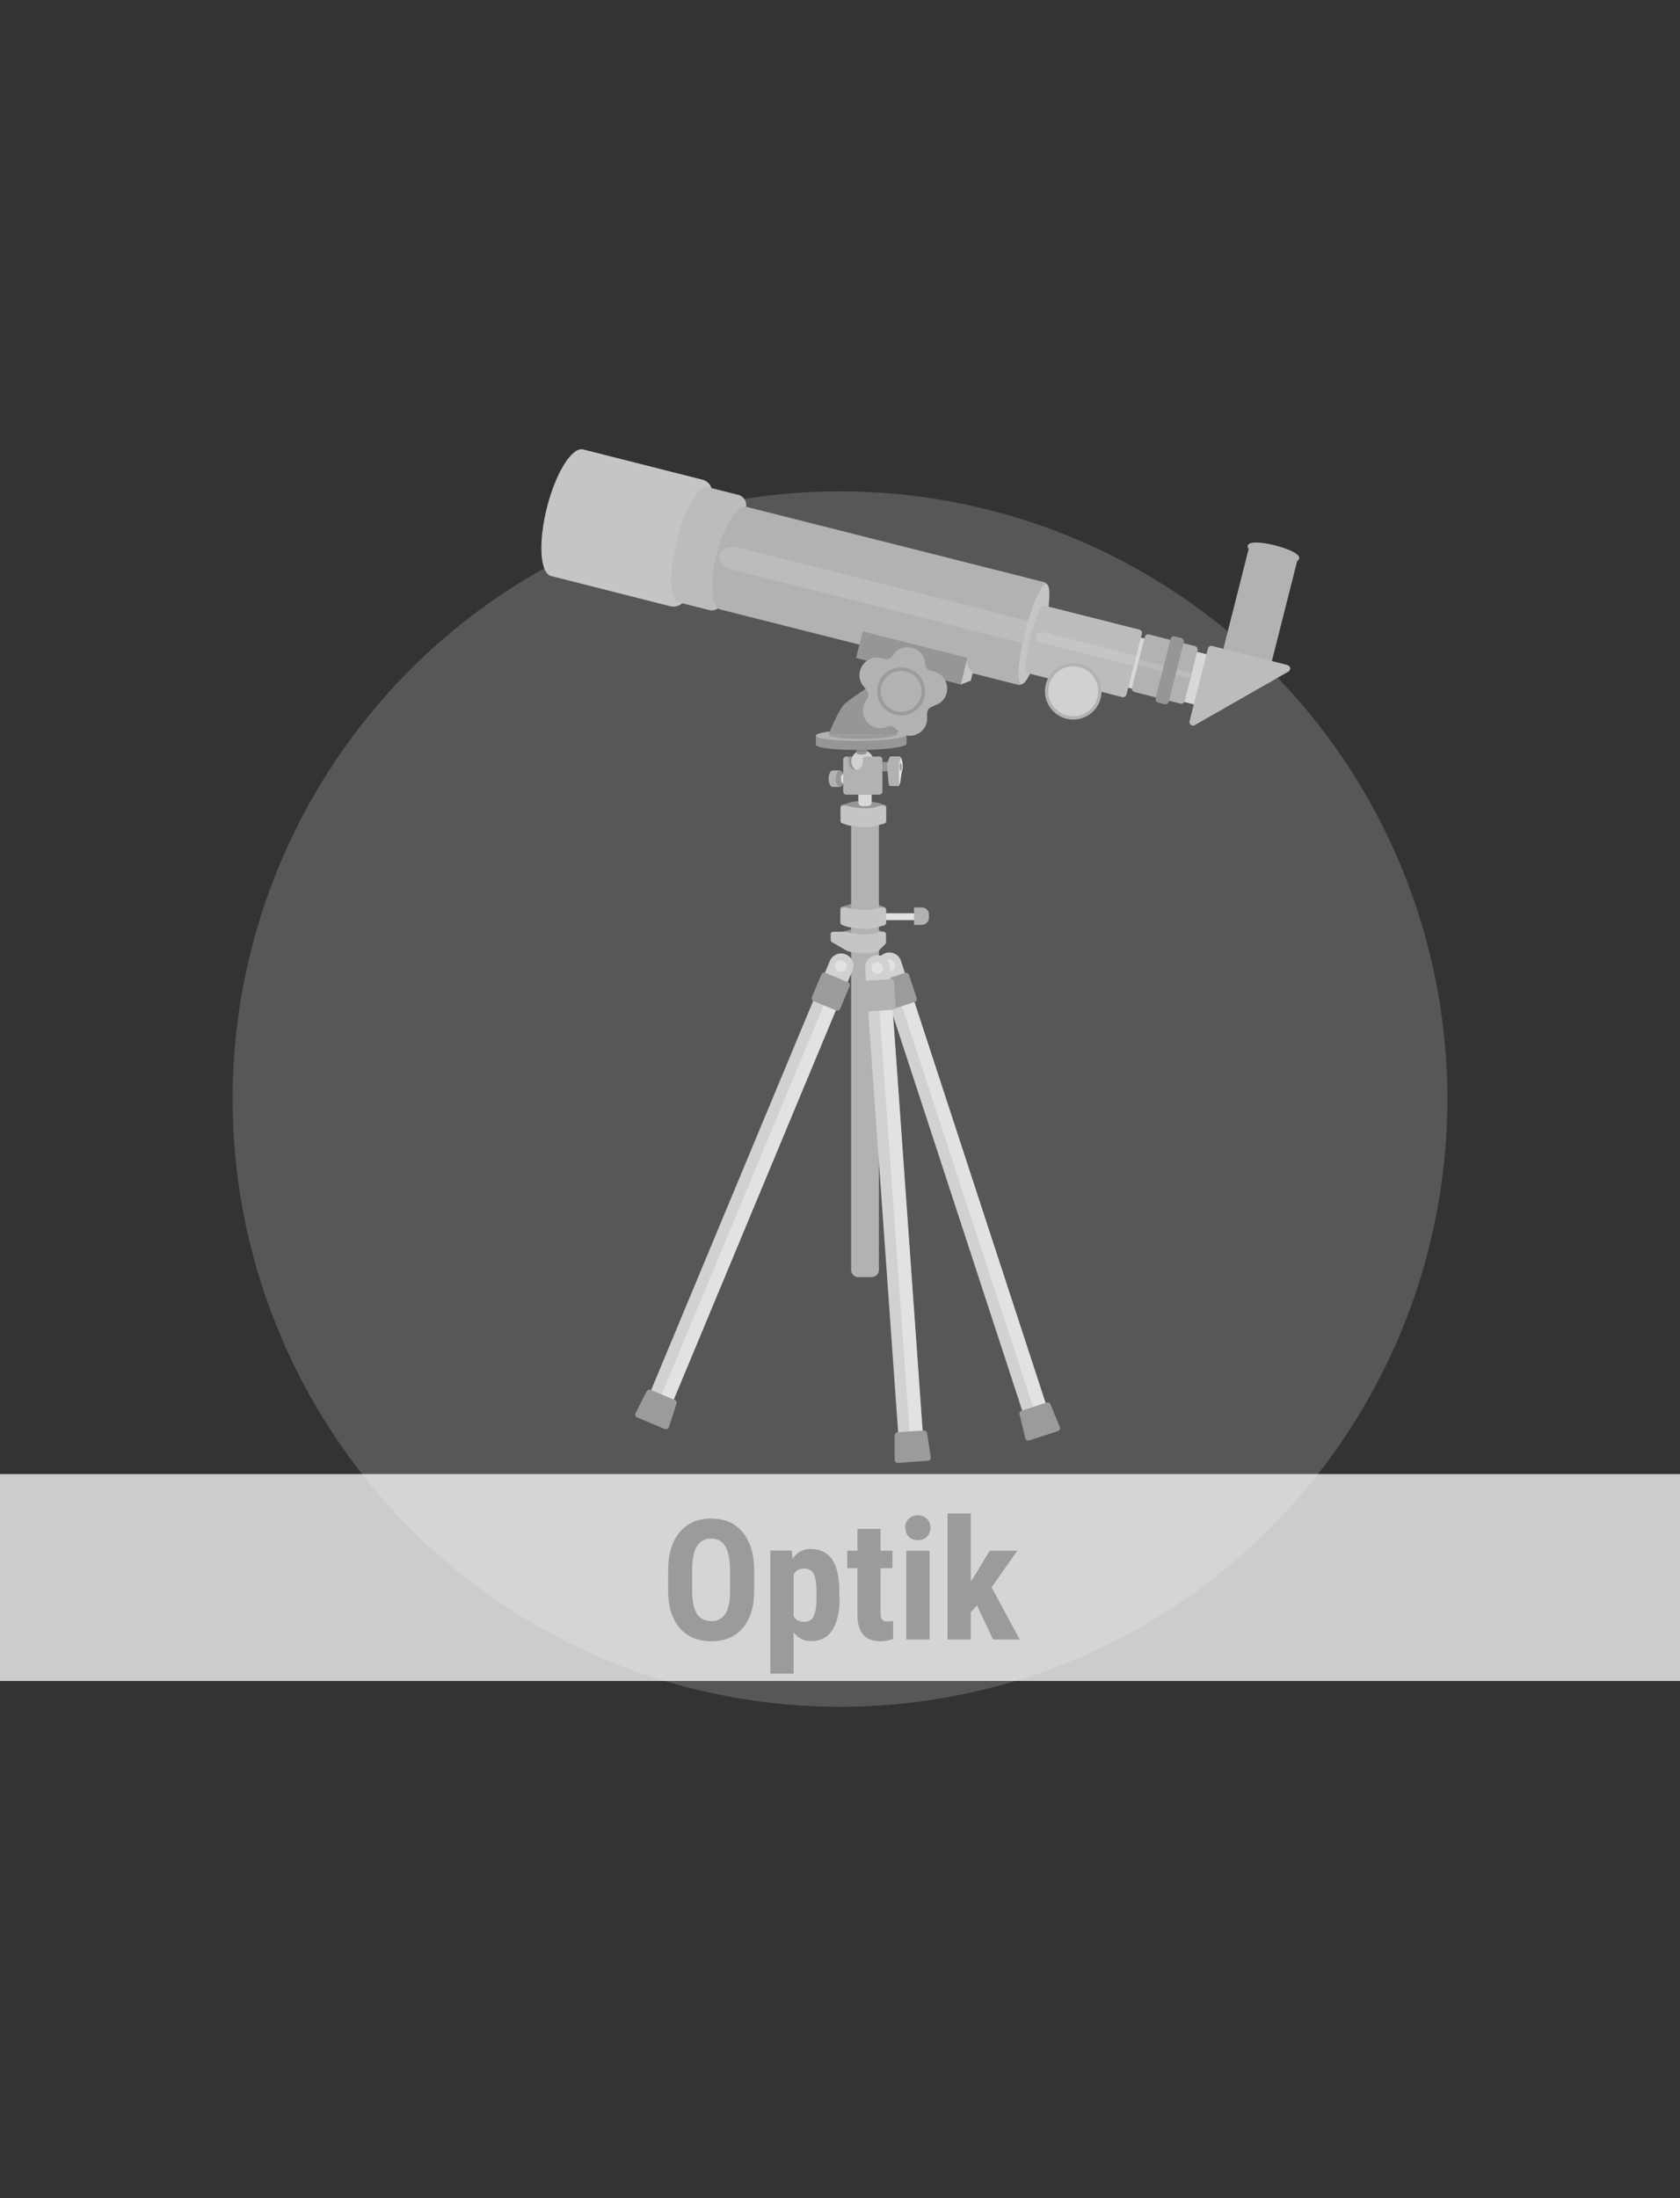 <?xml version="1.0" encoding="UTF-8"?>
<!--
  - $Id$
  -
  - This document contains trade secret data which is the property of
  - markt.de GmbH & Co KG. Information contained herein may not be used,
  - copied or disclosed in whole or part except as permitted by written
  - agreement from markt.de GmbH & Co KG.
  -
  - Copyright (C) 2025 markt.de GmbH & Co KG / Munich / Germany
  -->

<svg id="Ebene_2" xmlns="http://www.w3.org/2000/svg" version="1.1" viewBox="0 0 130 170">
  <rect x="0" y="0" width="130" height="170" fill="#333333" stroke="none"/>
  <!-- Generator: Adobe Illustrator 29.3.1, SVG Export Plug-In . SVG Version: 2.1.0 Build 151)  -->
  <defs>
    <style>
      .st0 {
        fill: #c6c4c4;
      }

      .st1 {
        fill: #848484;
      }

      .st2 {
        fill: #aeacaa;
        opacity: .3;
      }

      .st3, .st4 {
        fill: #b2b2b2;
      }

      .st3, .st5 {
        stroke-width: .27px;
      }

      .st3, .st5, .st6 {
        stroke-miterlimit: 10;
      }

      .st3, .st6 {
        stroke: #b2b2b2;
      }

      .st7 {
        fill: #e2e2e2;
      }

      .st8 {
        fill: #9b9b9b;
      }

      .st9 {
        fill: #d8d8d8;
      }

      .st5 {
        fill: none;
        stroke: #9b9b9b;
      }

      .st10 {
        fill: #969696;
      }

      .st11 {
        fill: #fff;
        opacity: .75;
      }

      .st6 {
        stroke-width: .26px;
      }

      .st6, .st12 {
        fill: #d1d1d1;
      }

      .st13 {
        fill: #bcbcbc;
      }
    </style>
  </defs>
  <circle class="st2" cx="65" cy="85" r="47"/>
  <g>
    <g>
      <rect class="st4" x="64.79" y="74.42" width="4.16" height=".6"/>
      <g>
        <path class="st12" d="M74.34,72.79h0c.52,0,.95.42.95.95v36.48h-1.9v-36.48c0-.52.42-.95.95-.95Z" transform="translate(-24.77 27.65) rotate(-18.12)"/>
        <path class="st7" d="M75.29,75.04h0c.28,0,.5.23.5.5v35.4h-1.01v-35.4c0-.28.23-.5.5-.5Z" transform="translate(-25.18 28.02) rotate(-18.12)"/>
        <path class="st8" d="M81.86,110.68l-2.22.72c-.13.04-.27-.03-.3-.17l-.45-1.85c-.03-.12.04-.24.16-.28l1.94-.63c.12-.04.25.02.29.13l.73,1.76c.05.13-.01.27-.15.32Z"/>
        <circle class="st7" cx="68.83" cy="74.66" r=".45"/>
        <rect class="st8" x="68.32" y="75.48" width="2.37" height="2.37" rx=".24" ry=".24" transform="translate(-20.39 25.41) rotate(-18.12)"/>
      </g>
      <g>
        <path class="st10" d="M68.55,72.78v-.51c0-.08-.05-.15-.13-.18l-.43-.15s-.02,0-.03,0c-.1-.02-.79-.15-1.34-.15-.59,0-.99.15-.99.15l-.47.13c-.08.02-.14.1-.14.18v.53c0,.1.08.19.19.19h.27s.08.01.11.03c.1.07.39.23,1.05.23s1.31-.2,1.45-.26c.02,0,.04-.01.06-.01h.2c.1,0,.19-.08.19-.19Z"/>
        <path class="st10" d="M68.55,71.3v-.99c0-.08-.05-.15-.13-.18l-.43-.15s-.02,0-.03,0c-.1-.02-.79-.15-1.34-.15-.59,0-.99.15-.99.15l-.47.13c-.08.02-.14.1-.14.18v1.01c0,.1.08.19.19.19h.28s.07,0,.1-.02c.09-.05.38-.18,1.05-.18.7,0,1.33.16,1.46.2.02,0,.03,0,.05,0h.21c.1,0,.19-.08.19-.19Z"/>
        <path class="st10" d="M68.57,63.51v-1.15s-.03-.08-.06-.09l-.5-.17s0,0-.01,0c-.07-.01-.78-.15-1.35-.15-.59,0-.99.15-.99.15l-.54.15s-.07.05-.07.09v1.18c0,.05.04.09.09.09h.4s.03,0,.05-.01c.07-.05.35-.19,1.07-.19s1.38.18,1.47.2c0,0,.02,0,.02,0h.32c.05,0,.09-.04.09-.09Z"/>
      </g>
      <path class="st4" d="M65.85,62.8h2.16v35.41c0,.31-.25.56-.56.56h-1.03c-.31,0-.56-.25-.56-.56v-35.41h0Z"/>
      <g>
        <path class="st12" d="M69.15,73.83h0c.52,0,.95.42.95.95v36.48h-1.9v-36.48c0-.52.42-.95.95-.95Z" transform="translate(-6.39 5.14) rotate(-4.07)"/>
        <path class="st7" d="M69.71,76.27h0c.28,0,.5.23.5.5v35.4h-1.01v-35.4c0-.28.23-.5.5-.5Z" transform="translate(-6.51 5.18) rotate(-4.07)"/>
        <path class="st8" d="M71.8,112.97l-2.32.17c-.14,0-.25-.1-.25-.24v-1.9c.01-.12.11-.23.23-.23l2.03-.14c.12,0,.23.08.25.2l.28,1.88c.02.14-.08.26-.22.27Z"/>
        <circle class="st7" cx="67.89" cy="74.87" r=".45"/>
        <rect class="st4" x="66.88" y="75.79" width="2.37" height="2.37" rx=".24" ry=".24" transform="translate(-5.29 5.02) rotate(-4.07)"/>
      </g>
      <g>
        <path class="st12" d="M58.26,72.37h0c.52,0,.95.42.95.95v36.48h-1.9v-36.48c0-.52.42-.95.95-.95Z" transform="translate(39.51 -15.4) rotate(22.62)"/>
        <path class="st7" d="M58.01,74.88h0c.28,0,.5.23.5.5v35.4h-1.01v-35.4c0-.28.23-.5.5-.5Z" transform="translate(40.16 -15.17) rotate(22.62)"/>
        <path class="st8" d="M51.45,110.52l-2.15-.9c-.13-.05-.18-.2-.12-.33l.86-1.69c.06-.11.19-.16.3-.11l1.88.78c.11.05.17.18.13.29l-.59,1.81c-.04.13-.19.2-.32.14Z"/>
        <circle class="st7" cx="65.07" cy="74.72" r=".45"/>
        <rect class="st8" x="63.1" y="75.5" width="2.37" height="2.37" rx=".24" ry=".24" transform="translate(34.44 -18.82) rotate(22.62)"/>
      </g>
      <path class="st0" d="M64.28,72.26v.44c0,.07.04.13.09.16l1.21.7s.04.02.06.02c.15.03.8.14,1.32.14.48,0,.82-.1.94-.13.03,0,.05-.02.08-.05l.52-.52s.06-.08.06-.13v-.64c0-.1-.08-.19-.19-.19h-.28s-.07,0-.1.02c-.09.05-.38.18-1.05.18-.7,0-1.33-.16-1.46-.2-.02,0-.03,0-.05,0h-.97c-.1,0-.19.08-.19.19Z"/>
      <rect class="st7" x="68.15" y="70.63" width="3" height=".53" rx=".27" ry=".27"/>
      <path class="st4" d="M71.35,71.53h-.62s0,0,0,0v-1.35s.62,0,.62,0c.29,0,.53.24.53.53v.28c0,.29-.24.53-.53.53Z"/>
      <path class="st0" d="M65.04,70.37v.99c0,.08.05.15.13.18l.43.15s.02,0,.03,0c.1.02.79.15,1.34.15.59,0,.99-.15.99-.15l.47-.13c.08-.02.14-.1.14-.18v-1.01c0-.1-.08-.19-.19-.19h-.28s-.07,0-.1.02c-.09.05-.38.18-1.05.18-.7,0-1.33-.16-1.46-.2-.02,0-.03,0-.05,0h-.21c-.1,0-.19.08-.19.19Z"/>
      <g>
        <rect class="st9" x="66.42" y="60.48" width="1.03" height="1.86" rx=".28" ry=".28"/>
        <g>
          <g>
            <path class="st4" d="M64.99,59.58v1.28h-.55c-.18,0-.32-.29-.32-.64s.14-.64.32-.64h.55Z"/>
            <ellipse class="st10" cx="64.99" cy="60.22" rx=".32" ry=".64"/>
            <ellipse class="st7" cx="65.25" cy="60.22" rx=".18" ry=".36"/>
          </g>
          <g>
            <rect class="st10" x="68.1" y="58.93" width=".97" height=".72"/>
            <path class="st7" d="M69.59,58.51c.21.02.34.69.22,1.09s-.09,1.2-.34,1.2-.22-1.74-.22-1.74c0,0,.18-.56.33-.55Z"/>
            <path class="st4" d="M68.96,58.5h.59c.1,0,.16.09.14.18-.04.12-.09.29-.11.4-.04.17-.01,1.18,0,1.57,0,.08-.06.14-.14.14h-.53c-.07,0-.13-.06-.14-.13l-.14-1.52s0-.04,0-.07l.2-.49c.02-.05.07-.09.13-.09Z"/>
            <ellipse class="st10" cx="69.69" cy="59.31" rx=".08" ry=".3"/>
          </g>
          <path class="st10" d="M65.25,58.76v2.45c0,.13.11.24.24.24h2.55c.13,0,.24-.11.24-.24v-2.45c0-.13-.11-.24-.24-.24h0c-.11,0-.19.09-.19.19v.27c0,.25-.16.48-.4.54-.36.1-.69-.18-.69-.53v-.29c0-.11-.09-.19-.19-.19h-1.09c-.13,0-.24.11-.24.24Z"/>
          <g>
            <rect class="st12" x="65.87" y="58.03" width="1.76" height="1.76" rx=".88" ry=".88" transform="translate(5.34 -5.55) rotate(4.95)"/>
            <g>
              <path class="st10" d="M67.08,58.01v.21c.01.07-.17.13-.39.14s-.4-.04-.41-.11v-.21s.79-.03.79-.03Z"/>
              <ellipse class="st1" cx="66.68" cy="58.02" rx=".4" ry=".13" transform="translate(-2.27 2.71) rotate(-2.29)"/>
            </g>
            <g>
              <path class="st10" d="M70.15,56.82v.71c0,.24-1.55.45-3.49.47s-3.53-.16-3.53-.41v-.71s7.02-.06,7.02-.06Z"/>
              <ellipse class="st4" cx="66.64" cy="56.86" rx="3.51" ry=".44" transform="translate(-.52 .62) rotate(-.53)"/>
            </g>
            <path class="st10" d="M69.92,51.42l-.49,5.17v.19s-5.31.03-5.31.03h0s0,0,0-.01c.02-.04.1-.24.21-.51.24-.55.64-1.39.92-1.74.44-.55,4.67-3.14,4.67-3.14Z"/>
            <path class="st8" d="M64.12,56.81h0s0,.01,0,.01c0,0,0,0,0-.01Z"/>
            <path class="st8" d="M64.33,56.3c-.11.26-.2.46-.21.51h0c.02-.06.1-.26.21-.52h0s0,.01,0,.02Z"/>
            <path class="st8" d="M64.12,56.82l5.31-.03c-.05.18-1.21.33-2.64.35-1.47.01-2.66-.12-2.66-.31h0Z"/>
            <polygon class="st8" points="69.43 56.78 69.43 56.79 69.43 56.6 69.43 56.78"/>
          </g>
          <path class="st4" d="M68.28,58.76v2.45c0,.13-.11.24-.24.24h-2.55c-.13,0-.24-.11-.24-.24v-2.45c0-.13.11-.24.24-.24h0c.11,0,.19.09.19.19v.27c0,.25.16.48.4.54.36.1.69-.18.69-.53v-.29c0-.11.09-.19.19-.19h1.09c.13,0,.24.11.24.24Z"/>
        </g>
      </g>
      <path class="st0" d="M65.04,62.5v.99c0,.08.05.15.13.18l.43.15s.02,0,.03,0c.1.02.79.15,1.34.15.59,0,.99-.15.99-.15l.47-.13c.08-.02.14-.1.14-.18v-1.01c0-.1-.08-.19-.19-.19h-.28s-.07,0-.1.02c-.09.05-.38.18-1.05.18-.7,0-1.33-.16-1.46-.2-.02,0-.03,0-.05,0h-.21c-.1,0-.19.08-.19.19Z"/>
    </g>
    <g>
      <path class="st0" d="M55.07,38.21l-2.04,8.04c-.12.48-.65.76-1.18.63l-9.2-2.33c-.87-.22-1.01-2.59-.33-5.29.68-2.7,1.94-4.72,2.81-4.5l9.2,2.33c.53.13.86.63.74,1.12Z"/>
      <path class="st13" d="M57.72,39.27l-1.85,7.32c-.11.44-.56.7-.99.59l-2.35-.59c-.72-.18-.79-2.32-.17-4.78s1.71-4.31,2.42-4.13l2.35.59c.44.11.7.56.59.99Z"/>
      <path class="st4" d="M81.07,45.49l-1.82,7.19c-.05.2-.26.33-.47.28l-23.02-5.82c-.72-.18-.86-2.11-.3-4.3.55-2.19,1.59-3.82,2.31-3.64l23.02,5.82c.2.05.33.26.28.47Z"/>
      <path class="st13" d="M80.36,48.3l-.39,1.56s-.19.04-.39-.01l-22.83-5.78c-.72-.18-1.2-.71-1.08-1.19s.8-.71,1.51-.53l22.83,5.78c.2.05.36.13.35.17Z"/>
      <rect class="st9" x="86.22" y="49.73" width="6.96" height="4" transform="translate(15.43 -20.42) rotate(14.2)"/>
      <ellipse class="st0" cx="80.01" cy="49.04" rx="3.98" ry=".71" transform="translate(12.84 114.57) rotate(-75.8)"/>
      <path class="st13" d="M88.36,49.02l-1.19,4.69c-.04.15-.19.23-.33.2l-7.36-1.86c-.24-.06-.13-1.28.23-2.72s.85-2.56,1.09-2.5l7.36,1.86c.15.04.23.19.2.33Z"/>
      <path class="st0" d="M87.86,50.73l-.18.72s-.12.01-.26-.02l-6.95-1.76c-.15-.04-.27-.15-.3-.29-.07-.34.22-.58.51-.5l6.95,1.76c.14.03.25.08.24.1Z"/>
      <rect class="st4" x="88.02" y="49.45" width="4.21" height="4.59" rx=".27" ry=".27" transform="translate(15.45 -20.53) rotate(14.2)"/>
      <rect class="st13" x="88.02" y="51.52" width="4.21" height=".44" rx=".14" ry=".14" transform="translate(15.45 -20.53) rotate(14.2)"/>
      <rect class="st10" x="89.99" y="49.2" width="1.05" height="5.28" rx=".27" ry=".27" transform="translate(15.48 -20.62) rotate(14.2)"/>
      <g>
        <ellipse class="st3" cx="98.54" cy="42.71" rx=".41" ry="1.92" transform="translate(32.96 127.76) rotate(-75.8)"/>
        <rect class="st4" x="95.56" y="42.58" width="3.87" height="8.62" transform="translate(14.48 -22.48) rotate(14.2)"/>
      </g>
      <path class="st13" d="M99.63,51.43l-5.83-1.47c-.15-.04-.29.05-.33.2l-1.42,5.62c-.06.23.19.42.4.3l7.25-4.14c.21-.12.17-.44-.07-.5Z"/>
      <circle class="st6" cx="83.05" cy="53.46" r="2.06"/>
      <rect class="st10" x="66.37" y="49.82" width="8.36" height="2.12" transform="translate(14.64 -15.75) rotate(14.2)"/>
      <path class="st0" d="M75.3,51.95l-.18.69-.78.3s.64-2.54.52-2.06.13,1,.43,1.07Z"/>
      <g>
        <path class="st4" d="M68.69,56.2h0c-1.21.54-2.4-.79-1.72-1.93l.15-.25c.11-.19.1-.43-.04-.61l-.29-.37c-.78-1.02.16-2.46,1.41-2.14l.27.07c.23.06.48-.04.6-.25h0c.69-1.16,2.47-.71,2.52.64h0c.01.24.18.45.41.51l.27.07c1.25.32,1.4,2.03.22,2.55l-.43.19c-.2.09-.33.3-.32.52v.29c.07,1.33-1.62,1.93-2.42.88h0c-.15-.2-.43-.27-.66-.17Z"/>
        <circle class="st5" cx="69.73" cy="53.47" r="1.72"/>
      </g>
    </g>
  </g>
  <rect class="st11" y="114" width="130" height="16"/>
  <g>
    <path class="st8" d="M58.36,123.01c0,1.24-.29,2.2-.88,2.89-.59.69-1.4,1.03-2.44,1.03s-1.85-.34-2.44-1.02-.89-1.63-.9-2.85v-1.58c0-1.27.29-2.26.88-2.97.59-.71,1.4-1.07,2.45-1.07s1.84.35,2.43,1.05c.59.7.89,1.68.9,2.95v1.58ZM56.49,121.46c0-.83-.12-1.45-.36-1.86s-.6-.61-1.1-.61-.86.2-1.1.59c-.24.39-.36.99-.37,1.79v1.64c0,.81.12,1.4.36,1.79.24.38.61.57,1.12.57s.85-.19,1.09-.56.36-.96.36-1.74v-1.61Z"/>
    <path class="st8" d="M64.97,123.58c0,1.08-.19,1.91-.56,2.48-.37.58-.92.86-1.65.86-.56,0-1.01-.23-1.35-.68v3.19h-1.8v-9.51h1.66l.06.63c.34-.5.81-.76,1.4-.76.73,0,1.28.27,1.65.8.37.53.56,1.35.57,2.45v.53ZM63.18,123.13c0-.66-.07-1.13-.22-1.41-.15-.28-.39-.41-.74-.41-.37,0-.64.15-.81.46v3.22c.16.3.43.44.82.44.36,0,.6-.15.74-.45.14-.3.21-.77.21-1.4v-.45Z"/>
    <path class="st8" d="M68.14,118.24v1.69h.92v1.35h-.92v3.41c0,.27.04.46.11.56.07.1.22.15.43.15.17,0,.32-.01.43-.04v1.4c-.32.11-.65.17-1,.17-1.16,0-1.75-.67-1.76-2v-3.65h-.79v-1.35h.79v-1.69h1.8Z"/>
    <path class="st8" d="M70.04,118.15c0-.28.09-.51.27-.69s.41-.27.71-.27.53.09.71.27.27.41.27.69-.09.5-.26.69c-.18.18-.41.27-.71.27s-.54-.09-.71-.27c-.18-.18-.26-.41-.26-.69ZM71.93,126.8h-1.8v-6.87h1.8v6.87Z"/>
    <path class="st8" d="M75.6,124.15l-.48.54v2.11h-1.8v-9.75h1.8v5.27l.22-.33,1.24-2.06h2.14l-1.99,2.83,2.18,4.04h-2.06l-1.26-2.65Z"/>
  </g>
</svg>